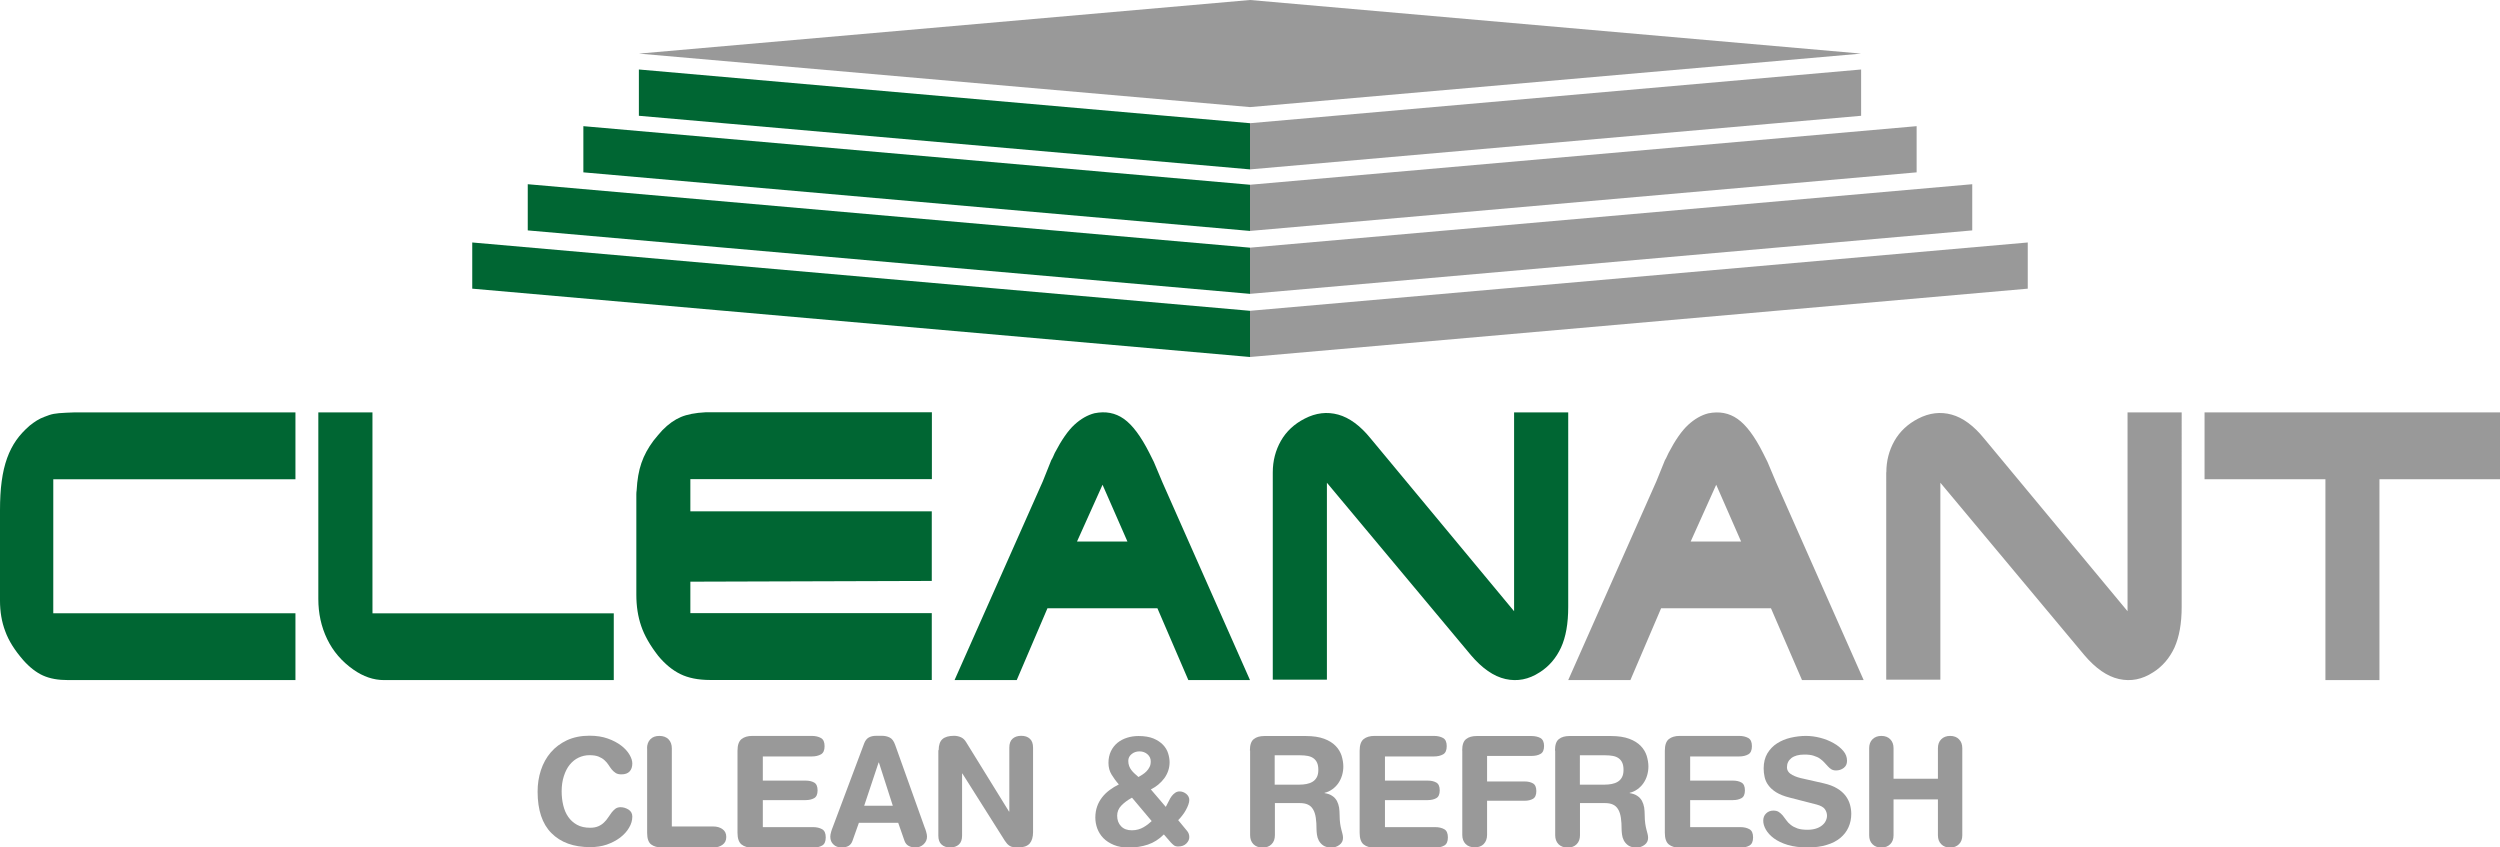 <?xml version="1.0" encoding="utf-8"?>
<!-- Generator: Adobe Illustrator 26.1.0, SVG Export Plug-In . SVG Version: 6.00 Build 0)  -->
<svg version="1.1" id="Layer_1" xmlns="http://www.w3.org/2000/svg" xmlns:xlink="http://www.w3.org/1999/xlink" x="0px" y="0px"
	 width="236px" height="80px" viewBox="0 0 236 80" style="enable-background:new 0 0 236 80;" xml:space="preserve">
<style type="text/css">
	.st0{fill:#006633;}
	.st1{fill:#999999;}
</style>
<g>
	<g id="XMLID_00000098198037682397293350000005843041741591915921_">
		<g id="XMLID_00000091703406256955067740000007051975438720020883_">
			<path id="XMLID_00000069377882254947609940000016648257464691241903_" class="st0" d="M0,48.17c0-1.01,0.05-1.93,0.16-2.74
				c0.11-0.82,0.28-1.54,0.51-2.18c0.23-0.64,0.52-1.2,0.87-1.7c0.35-0.5,0.78-0.95,1.26-1.37C3.02,40,3.25,39.84,3.47,39.7
				c0.23-0.14,0.47-0.26,0.72-0.35c0.32-0.13,0.61-0.23,0.88-0.28c0.27-0.05,0.67-0.09,1.19-0.11l0.76-0.03H7.4h20.49v6.31H5.03
				v12.65h22.86v6.31H6.44c-0.95,0-1.74-0.14-2.38-0.43C3.43,63.49,2.8,63,2.2,62.32c-0.81-0.93-1.38-1.83-1.7-2.72
				C0.16,58.71,0,57.74,0,56.71V48.17z"/>
			<path id="XMLID_00000029017601667990510340000015769100144241575318_" class="st0" d="M30.04,38.93h5.12V57.9h22.78v6.3h-21.7
				c-0.98,0-1.94-0.33-2.88-0.99c-1.1-0.77-1.92-1.73-2.48-2.89c-0.56-1.16-0.83-2.42-0.83-3.78V38.93z"/>
			<path id="XMLID_00000042712480574125409930000010120901078375941248_" class="st0" d="M60.07,47.01c0-0.11,0-0.23,0-0.35
				c0-0.12,0.01-0.25,0.03-0.38c0.05-0.99,0.2-1.85,0.45-2.57c0.25-0.73,0.63-1.43,1.14-2.11c0.14-0.18,0.27-0.34,0.41-0.5
				c0.14-0.15,0.28-0.32,0.44-0.5c0.56-0.57,1.14-0.98,1.73-1.23c0.59-0.25,1.36-0.4,2.32-0.45h0.54h20.84v6.31H65.17v3.04h22.79
				v6.57l-22.79,0.07v2.97h22.79v6.31H67.04c-1.13,0-2.07-0.19-2.82-0.56c-0.75-0.37-1.44-0.94-2.08-1.71
				c-0.77-0.99-1.31-1.93-1.61-2.82c-0.31-0.9-0.46-1.88-0.46-2.96V47.01z"/>
			<path id="XMLID_00000060730285996041818570000009508545571538451343_" class="st0" d="M98.44,45.44l0.8-2
				c0.07-0.11,0.13-0.22,0.18-0.34c0.05-0.12,0.1-0.23,0.15-0.34c0.64-1.23,1.26-2.12,1.86-2.67c0.6-0.55,1.23-0.91,1.89-1.08
				c1.04-0.21,1.96-0.04,2.77,0.53c0.81,0.57,1.61,1.64,2.41,3.22c0.07,0.15,0.14,0.29,0.21,0.42c0.07,0.13,0.14,0.27,0.21,0.42
				l0.83,1.97L118,64.2h-5.82l-2.92-6.78H98.88l-2.9,6.78h-5.87L98.44,45.44z M104.08,45.76l-2.41,5.36h4.76L104.08,45.76z"/>
			<path id="XMLID_00000099623537812960900420000007778293284654525858_" class="st0" d="M120.15,44.59c0-1.09,0.26-2.08,0.77-2.98
				c0.51-0.89,1.26-1.59,2.24-2.09c1.06-0.55,2.12-0.67,3.17-0.38c1.05,0.29,2.07,1.04,3.04,2.23l13.56,16.33V38.93h5.11V57.3
				c0,1.55-0.22,2.83-0.68,3.83c-0.46,0.99-1.13,1.78-2.02,2.34c-1.03,0.67-2.1,0.88-3.22,0.63c-1.12-0.25-2.21-1.01-3.27-2.26
				l-13.59-16.27v18.59h-5.11V44.59z"/>
		</g>
		<g id="XMLID_00000048470822114579270920000001074243680051073172_">
			<path id="XMLID_00000160881286456939011520000002068141577834612376_" class="st1" d="M156.36,45.44l0.81-2
				c0.07-0.11,0.13-0.22,0.18-0.34c0.05-0.12,0.1-0.23,0.16-0.34c0.64-1.23,1.26-2.11,1.86-2.66c0.6-0.55,1.23-0.91,1.89-1.08
				c1.04-0.21,1.96-0.04,2.77,0.53c0.81,0.57,1.61,1.64,2.4,3.21c0.07,0.15,0.14,0.29,0.21,0.42c0.07,0.13,0.14,0.27,0.21,0.42
				l0.83,1.97l8.25,18.63h-5.82l-2.93-6.78h-10.37l-2.9,6.78h-5.87L156.36,45.44z M162.01,45.76l-2.41,5.36h4.76L162.01,45.76z"/>
			<path id="XMLID_00000069384715568834808810000009739404159343113347_" class="st1" d="M178.07,44.59c0-1.09,0.26-2.08,0.77-2.98
				c0.51-0.89,1.26-1.59,2.23-2.09c1.06-0.55,2.12-0.67,3.17-0.38c1.05,0.29,2.07,1.04,3.04,2.23l13.56,16.33V38.93h5.11V57.3
				c0,1.55-0.23,2.83-0.68,3.83c-0.46,0.99-1.13,1.78-2.02,2.34c-1.03,0.67-2.1,0.88-3.22,0.63c-1.12-0.25-2.21-1.01-3.27-2.26
				l-13.59-16.27v18.59h-5.11V44.59z"/>
			<path id="XMLID_00000116216080287761558900000016973865606987422593_" class="st1" d="M208.11,38.93H236v6.31h-11.38V64.2h-5.1
				V45.24h-11.41V38.93z"/>
		</g>
	</g>
	<g id="XMLID_00000133520339040134857920000000530561674369955741_">
		<path id="XMLID_00000170974219701738995100000018195022410557450423_" class="st1" d="M50.75,74.73c0-0.71,0.1-1.38,0.31-2.02
			c0.21-0.64,0.52-1.2,0.93-1.68c0.41-0.48,0.92-0.86,1.53-1.15c0.61-0.28,1.32-0.43,2.13-0.43c0.65,0,1.23,0.09,1.73,0.27
			c0.51,0.18,0.93,0.41,1.27,0.67s0.6,0.55,0.78,0.86c0.18,0.31,0.26,0.58,0.26,0.82c0,0.33-0.09,0.58-0.26,0.76
			c-0.17,0.18-0.43,0.27-0.77,0.27c-0.22,0-0.4-0.04-0.54-0.13c-0.14-0.09-0.26-0.2-0.37-0.33c-0.11-0.14-0.21-0.28-0.31-0.44
			c-0.1-0.16-0.23-0.3-0.38-0.44c-0.15-0.14-0.34-0.25-0.56-0.34c-0.23-0.09-0.51-0.13-0.86-0.13c-0.36,0-0.7,0.08-1.02,0.23
			c-0.32,0.15-0.59,0.37-0.83,0.66c-0.24,0.29-0.42,0.65-0.56,1.08c-0.14,0.43-0.21,0.91-0.21,1.45c0,0.46,0.05,0.89,0.15,1.31
			c0.1,0.41,0.25,0.78,0.47,1.09c0.21,0.31,0.49,0.56,0.83,0.75c0.34,0.19,0.76,0.28,1.25,0.28c0.3,0,0.55-0.05,0.76-0.14
			c0.21-0.09,0.39-0.21,0.54-0.36c0.15-0.14,0.28-0.3,0.39-0.47c0.11-0.17,0.22-0.32,0.33-0.47c0.11-0.14,0.23-0.26,0.36-0.36
			c0.13-0.09,0.29-0.14,0.47-0.14c0.28,0,0.53,0.08,0.77,0.23c0.23,0.15,0.35,0.37,0.35,0.65c0,0.36-0.1,0.72-0.31,1.06
			c-0.2,0.35-0.48,0.65-0.84,0.93c-0.36,0.27-0.78,0.49-1.26,0.66c-0.48,0.16-1,0.24-1.56,0.24c-1.57,0-2.79-0.44-3.67-1.33
			C51.19,77.78,50.75,76.47,50.75,74.73z"/>
		<path id="XMLID_00000155830493583483866990000001527658991430608049_" class="st1" d="M61.08,70.65c0-0.35,0.1-0.64,0.31-0.86
			c0.21-0.22,0.5-0.32,0.86-0.32c0.36,0,0.65,0.11,0.86,0.32c0.21,0.22,0.31,0.5,0.31,0.86v7.37h3.92c0.33,0,0.62,0.08,0.86,0.25
			c0.24,0.17,0.36,0.41,0.36,0.74s-0.12,0.57-0.36,0.74C67.97,79.92,67.68,80,67.35,80h-4.89c-0.42,0-0.75-0.1-1-0.29
			c-0.25-0.2-0.37-0.56-0.37-1.08V70.65z"/>
		<path id="XMLID_00000183214142879936075880000015844215203966512789_" class="st1" d="M69.62,70.87c0-0.54,0.13-0.9,0.38-1.1
			c0.25-0.2,0.59-0.3,1.02-0.3h5.61c0.35,0,0.64,0.07,0.87,0.2c0.23,0.13,0.34,0.39,0.34,0.77c0,0.38-0.11,0.64-0.34,0.77
			c-0.23,0.13-0.52,0.2-0.87,0.2h-4.62v2.28h4.05c0.31,0,0.58,0.06,0.79,0.18c0.22,0.12,0.33,0.37,0.33,0.74s-0.11,0.62-0.33,0.74
			c-0.22,0.12-0.48,0.18-0.79,0.18h-4.05v2.55h4.73c0.35,0,0.64,0.07,0.87,0.2c0.23,0.13,0.34,0.39,0.34,0.77
			c0,0.38-0.11,0.64-0.34,0.77c-0.23,0.13-0.52,0.2-0.87,0.2h-5.72c-0.43,0-0.77-0.1-1.02-0.3c-0.25-0.2-0.38-0.57-0.38-1.1V70.87z"
			/>
		<path id="XMLID_00000020361160346754021220000004930769961701285557_" class="st1" d="M81.58,70.17c0.1-0.26,0.25-0.45,0.43-0.55
			c0.18-0.1,0.41-0.16,0.7-0.16h0.55c0.26,0,0.5,0.05,0.72,0.16c0.22,0.1,0.39,0.33,0.52,0.69l2.78,7.78
			c0.05,0.11,0.1,0.26,0.15,0.43c0.05,0.17,0.08,0.33,0.08,0.46c0,0.28-0.11,0.52-0.32,0.72c-0.21,0.2-0.47,0.3-0.77,0.3
			c-0.25,0-0.47-0.05-0.65-0.15c-0.18-0.1-0.31-0.26-0.39-0.49l-0.59-1.69h-3.71l-0.6,1.69c-0.08,0.23-0.2,0.39-0.37,0.49
			c-0.17,0.1-0.39,0.15-0.66,0.15c-0.32,0-0.58-0.09-0.77-0.28c-0.2-0.18-0.3-0.43-0.3-0.74c0-0.13,0.03-0.28,0.08-0.46
			c0.05-0.17,0.1-0.32,0.15-0.43L81.58,70.17z M82.97,71.98h-0.03l-1.36,4.08h2.7L82.97,71.98z"/>
		<path id="XMLID_00000021077220296650223610000004784629916041000110_" class="st1" d="M88.61,70.82c0-0.48,0.12-0.83,0.35-1.04
			c0.23-0.21,0.6-0.32,1.1-0.32c0.24,0,0.46,0.05,0.66,0.14c0.2,0.09,0.36,0.25,0.49,0.47l4.04,6.54h0.03v-6.03
			c0-0.38,0.1-0.66,0.3-0.84c0.2-0.18,0.47-0.28,0.82-0.28c0.35,0,0.62,0.09,0.82,0.28c0.2,0.18,0.3,0.46,0.3,0.84v7.98
			c0,0.46-0.11,0.82-0.32,1.07C96.97,79.88,96.62,80,96.13,80c-0.19,0-0.34-0.01-0.47-0.03c-0.13-0.02-0.24-0.05-0.33-0.11
			s-0.18-0.12-0.25-0.2c-0.07-0.08-0.14-0.18-0.22-0.29l-4.01-6.35h-0.03v5.86c0,0.38-0.1,0.66-0.3,0.84
			c-0.2,0.18-0.47,0.28-0.82,0.28c-0.35,0-0.62-0.09-0.82-0.28c-0.2-0.18-0.3-0.46-0.3-0.84V70.82z"/>
		<path id="XMLID_00000083809823438869541540000005734896792361353616_" class="st1" d="M110.05,76.17
			c0.09-0.17,0.19-0.35,0.28-0.54c0.09-0.19,0.18-0.35,0.28-0.48c0.1-0.13,0.22-0.24,0.34-0.32c0.12-0.08,0.26-0.12,0.4-0.12
			c0.23,0,0.44,0.08,0.63,0.23c0.19,0.16,0.29,0.35,0.29,0.58c0,0.12-0.03,0.27-0.09,0.44c-0.06,0.17-0.14,0.34-0.24,0.52
			c-0.1,0.18-0.21,0.35-0.34,0.51c-0.13,0.17-0.25,0.31-0.38,0.43l0.85,1.03c0.13,0.16,0.2,0.35,0.2,0.57s-0.09,0.42-0.28,0.61
			c-0.19,0.19-0.45,0.28-0.78,0.28c-0.16,0-0.29-0.04-0.39-0.11c-0.1-0.08-0.2-0.17-0.3-0.28l-0.65-0.75
			c-0.46,0.46-0.97,0.78-1.51,0.96c-0.54,0.18-1.14,0.28-1.78,0.28c-0.56,0-1.04-0.08-1.44-0.25c-0.4-0.17-0.73-0.38-0.99-0.65
			c-0.26-0.27-0.44-0.57-0.57-0.91c-0.12-0.34-0.18-0.68-0.18-1.02c0-0.38,0.06-0.73,0.17-1.05c0.11-0.32,0.27-0.6,0.47-0.86
			c0.2-0.26,0.44-0.49,0.71-0.69c0.27-0.2,0.56-0.38,0.87-0.53c-0.26-0.29-0.48-0.6-0.68-0.92c-0.2-0.32-0.3-0.69-0.3-1.12
			c0-0.41,0.08-0.77,0.23-1.09c0.15-0.32,0.36-0.58,0.62-0.8c0.26-0.21,0.56-0.37,0.91-0.48c0.35-0.11,0.71-0.16,1.08-0.16
			c0.56,0,1.03,0.08,1.4,0.23c0.38,0.16,0.68,0.36,0.91,0.6c0.23,0.24,0.39,0.51,0.48,0.8c0.09,0.29,0.14,0.57,0.14,0.84
			c0,0.56-0.17,1.06-0.5,1.52c-0.34,0.45-0.76,0.8-1.27,1.05L110.05,76.17z M106.86,75.3c-0.42,0.23-0.75,0.48-1.01,0.75
			c-0.26,0.27-0.39,0.59-0.39,0.95c0,0.41,0.12,0.74,0.37,1c0.25,0.26,0.59,0.38,1.02,0.38c0.22,0,0.42-0.03,0.6-0.08
			c0.18-0.05,0.35-0.12,0.5-0.21c0.15-0.09,0.29-0.18,0.42-0.28c0.13-0.1,0.24-0.2,0.35-0.3L106.86,75.3z M106.51,71.83
			c0,0.18,0.03,0.34,0.08,0.48c0.05,0.14,0.12,0.26,0.21,0.38c0.08,0.11,0.18,0.22,0.3,0.33c0.11,0.1,0.24,0.21,0.37,0.33
			c0.11-0.07,0.24-0.14,0.38-0.23c0.14-0.09,0.26-0.19,0.38-0.31c0.12-0.12,0.21-0.25,0.29-0.41c0.08-0.15,0.11-0.33,0.11-0.53
			c0-0.26-0.1-0.48-0.3-0.66c-0.2-0.18-0.46-0.28-0.76-0.28s-0.55,0.09-0.75,0.26C106.61,71.36,106.51,71.57,106.51,71.83z"/>
		<path id="XMLID_00000102512072926096550170000008969506391283747999_" class="st1" d="M117.99,70.85c0-0.53,0.12-0.89,0.37-1.08
			c0.25-0.2,0.58-0.29,1-0.29h3.91c0.7,0,1.27,0.09,1.73,0.26c0.46,0.17,0.82,0.4,1.09,0.68c0.27,0.28,0.45,0.59,0.56,0.93
			c0.1,0.34,0.16,0.68,0.16,1.01c0,0.28-0.04,0.55-0.12,0.83c-0.08,0.27-0.2,0.52-0.35,0.74c-0.15,0.22-0.34,0.41-0.56,0.57
			c-0.22,0.16-0.47,0.28-0.74,0.34v0.03c0.3,0.05,0.54,0.13,0.72,0.26c0.19,0.12,0.33,0.28,0.44,0.47c0.1,0.19,0.17,0.4,0.21,0.63
			c0.03,0.23,0.05,0.48,0.05,0.74c0,0.3,0.02,0.55,0.05,0.77c0.03,0.22,0.07,0.4,0.11,0.56c0.04,0.16,0.07,0.3,0.11,0.42
			c0.03,0.12,0.05,0.25,0.05,0.37c0,0.28-0.11,0.5-0.34,0.67c-0.23,0.17-0.48,0.25-0.76,0.25c-0.32,0-0.58-0.07-0.77-0.2
			c-0.19-0.13-0.32-0.29-0.42-0.47c-0.09-0.18-0.15-0.37-0.17-0.55c-0.02-0.19-0.04-0.33-0.04-0.44c0-0.45-0.02-0.84-0.07-1.16
			c-0.05-0.32-0.13-0.58-0.26-0.79c-0.12-0.21-0.29-0.36-0.49-0.45c-0.21-0.1-0.47-0.14-0.79-0.14h-2.32v3.03
			c0,0.35-0.1,0.64-0.31,0.85c-0.21,0.22-0.5,0.32-0.86,0.32c-0.36,0-0.65-0.11-0.86-0.32c-0.21-0.22-0.31-0.5-0.31-0.85V70.85z
			 M120.33,74.07h2.35c0.22,0,0.44-0.02,0.65-0.06c0.21-0.04,0.41-0.11,0.57-0.21c0.17-0.1,0.3-0.24,0.4-0.42
			c0.1-0.18,0.15-0.42,0.15-0.7c0-0.28-0.04-0.51-0.12-0.68c-0.08-0.18-0.2-0.32-0.34-0.42c-0.15-0.11-0.33-0.18-0.54-0.22
			c-0.21-0.04-0.44-0.06-0.7-0.06h-2.42V74.07z"/>
		<path id="XMLID_00000017500206512909455020000017543881078479217849_" class="st1" d="M128.35,70.87c0-0.54,0.13-0.9,0.38-1.1
			c0.25-0.2,0.59-0.3,1.02-0.3h5.61c0.35,0,0.64,0.07,0.87,0.2c0.23,0.13,0.34,0.39,0.34,0.77c0,0.38-0.11,0.64-0.34,0.77
			c-0.23,0.13-0.52,0.2-0.87,0.2h-4.62v2.28h4.05c0.31,0,0.58,0.06,0.79,0.18c0.22,0.12,0.33,0.37,0.33,0.74s-0.11,0.62-0.33,0.74
			c-0.22,0.12-0.48,0.18-0.79,0.18h-4.05v2.55h4.73c0.35,0,0.64,0.07,0.87,0.2c0.23,0.13,0.34,0.39,0.34,0.77
			c0,0.38-0.11,0.64-0.34,0.77c-0.23,0.13-0.52,0.2-0.87,0.2h-5.72c-0.43,0-0.77-0.1-1.02-0.3c-0.25-0.2-0.38-0.57-0.38-1.1V70.87z"
			/>
		<path id="XMLID_00000146457820297555369980000008712573967153219512_" class="st1" d="M138.03,70.85c0-0.53,0.12-0.89,0.37-1.08
			c0.25-0.2,0.58-0.29,1-0.29h5.17c0.34,0,0.63,0.07,0.85,0.19c0.22,0.13,0.34,0.38,0.34,0.75c0,0.37-0.11,0.63-0.34,0.75
			c-0.22,0.13-0.51,0.19-0.85,0.19h-4.19v2.41h3.55c0.31,0,0.57,0.06,0.78,0.18c0.21,0.12,0.32,0.36,0.32,0.73
			c0,0.36-0.11,0.61-0.32,0.73c-0.21,0.12-0.47,0.18-0.78,0.18h-3.55v3.23c0,0.35-0.11,0.64-0.31,0.85
			c-0.21,0.22-0.5,0.32-0.86,0.32c-0.36,0-0.65-0.11-0.86-0.32c-0.21-0.22-0.31-0.5-0.31-0.85V70.85z"/>
		<path id="XMLID_00000121271626001734168020000001857559670088121729_" class="st1" d="M146.79,70.85c0-0.53,0.12-0.89,0.37-1.08
			c0.25-0.2,0.58-0.29,1-0.29h3.91c0.7,0,1.27,0.09,1.73,0.26c0.46,0.17,0.82,0.4,1.09,0.68c0.27,0.28,0.45,0.59,0.56,0.93
			c0.1,0.34,0.16,0.68,0.16,1.01c0,0.28-0.04,0.55-0.12,0.83s-0.2,0.52-0.35,0.74c-0.15,0.22-0.34,0.41-0.56,0.57
			s-0.47,0.28-0.74,0.34v0.03c0.3,0.05,0.54,0.13,0.72,0.26c0.19,0.12,0.33,0.28,0.44,0.47c0.1,0.19,0.17,0.4,0.21,0.63
			c0.03,0.23,0.05,0.48,0.05,0.74c0,0.3,0.02,0.55,0.05,0.77c0.03,0.22,0.07,0.4,0.11,0.56c0.04,0.16,0.07,0.3,0.11,0.42
			c0.03,0.12,0.05,0.25,0.05,0.37c0,0.28-0.11,0.5-0.34,0.67c-0.23,0.17-0.48,0.25-0.76,0.25c-0.32,0-0.58-0.07-0.77-0.2
			c-0.19-0.13-0.32-0.29-0.42-0.47c-0.09-0.18-0.15-0.37-0.17-0.55c-0.02-0.19-0.04-0.33-0.04-0.44c0-0.45-0.02-0.84-0.07-1.16
			c-0.05-0.32-0.13-0.58-0.26-0.79c-0.12-0.21-0.29-0.36-0.49-0.45c-0.21-0.1-0.47-0.14-0.79-0.14h-2.32v3.03
			c0,0.35-0.1,0.64-0.31,0.85c-0.21,0.22-0.5,0.32-0.86,0.32c-0.36,0-0.65-0.11-0.86-0.32c-0.21-0.22-0.31-0.5-0.31-0.85V70.85z
			 M149.14,74.07h2.35c0.22,0,0.44-0.02,0.65-0.06c0.21-0.04,0.41-0.11,0.57-0.21c0.17-0.1,0.3-0.24,0.4-0.42s0.15-0.42,0.15-0.7
			c0-0.28-0.04-0.51-0.12-0.68c-0.08-0.18-0.2-0.32-0.34-0.42c-0.15-0.11-0.33-0.18-0.54-0.22c-0.21-0.04-0.44-0.06-0.7-0.06h-2.42
			V74.07z"/>
		<path id="XMLID_00000031886914065323388090000014390088376745646507_" class="st1" d="M157.16,70.87c0-0.54,0.13-0.9,0.38-1.1
			c0.25-0.2,0.59-0.3,1.02-0.3h5.61c0.35,0,0.64,0.07,0.87,0.2c0.23,0.13,0.34,0.39,0.34,0.77c0,0.38-0.11,0.64-0.34,0.77
			c-0.23,0.13-0.52,0.2-0.87,0.2h-4.62v2.28h4.05c0.31,0,0.58,0.06,0.79,0.18c0.22,0.12,0.33,0.37,0.33,0.74s-0.11,0.62-0.33,0.74
			c-0.22,0.12-0.48,0.18-0.79,0.18h-4.05v2.55h4.73c0.35,0,0.64,0.07,0.87,0.2c0.23,0.13,0.34,0.39,0.34,0.77
			c0,0.38-0.11,0.64-0.34,0.77c-0.23,0.13-0.52,0.2-0.87,0.2h-5.72c-0.43,0-0.77-0.1-1.02-0.3c-0.25-0.2-0.38-0.57-0.38-1.1V70.87z"
			/>
		<path id="XMLID_00000010280337108566585830000004947279849835012015_" class="st1" d="M172.14,73.94
			c0.52,0.12,0.95,0.28,1.29,0.49c0.34,0.2,0.6,0.44,0.8,0.7c0.19,0.26,0.33,0.54,0.41,0.83c0.08,0.29,0.12,0.58,0.12,0.87
			c0,0.46-0.09,0.88-0.26,1.26c-0.17,0.39-0.43,0.72-0.77,1.01c-0.34,0.28-0.77,0.51-1.29,0.66c-0.51,0.16-1.12,0.24-1.8,0.24
			c-0.72,0-1.35-0.08-1.88-0.24c-0.53-0.16-0.96-0.37-1.3-0.62c-0.34-0.25-0.59-0.53-0.76-0.82c-0.17-0.3-0.25-0.58-0.25-0.85
			c0-0.28,0.09-0.51,0.27-0.68c0.18-0.18,0.41-0.27,0.69-0.27c0.2,0,0.37,0.04,0.51,0.13c0.13,0.09,0.26,0.2,0.37,0.33
			c0.11,0.14,0.22,0.28,0.33,0.44c0.11,0.16,0.25,0.31,0.42,0.44c0.17,0.14,0.38,0.25,0.63,0.34c0.25,0.09,0.57,0.13,0.96,0.13
			c0.3,0,0.56-0.04,0.79-0.11c0.23-0.07,0.42-0.17,0.58-0.3c0.16-0.13,0.28-0.27,0.35-0.43c0.08-0.16,0.12-0.32,0.12-0.49
			c0-0.2-0.06-0.41-0.19-0.6c-0.13-0.2-0.39-0.34-0.78-0.45l-2.57-0.66c-0.52-0.13-0.94-0.3-1.26-0.5c-0.32-0.2-0.57-0.43-0.74-0.67
			c-0.18-0.24-0.29-0.5-0.35-0.77c-0.06-0.27-0.09-0.54-0.09-0.81c0-0.56,0.12-1.03,0.35-1.42c0.24-0.39,0.54-0.71,0.92-0.95
			s0.8-0.42,1.28-0.53s0.96-0.17,1.44-0.17c0.44,0,0.9,0.06,1.36,0.18c0.46,0.12,0.88,0.29,1.25,0.5c0.38,0.21,0.68,0.46,0.92,0.74
			c0.24,0.28,0.35,0.59,0.35,0.93c0,0.29-0.1,0.51-0.31,0.67c-0.21,0.16-0.45,0.24-0.73,0.24c-0.18,0-0.32-0.04-0.44-0.11
			c-0.12-0.07-0.23-0.17-0.33-0.28c-0.11-0.11-0.22-0.23-0.33-0.36c-0.11-0.13-0.25-0.24-0.41-0.36s-0.36-0.2-0.6-0.28
			c-0.24-0.08-0.53-0.11-0.88-0.11c-0.53,0-0.93,0.11-1.22,0.33c-0.28,0.22-0.42,0.51-0.42,0.86c0,0.18,0.05,0.32,0.14,0.44
			c0.09,0.12,0.22,0.22,0.37,0.3c0.15,0.08,0.32,0.15,0.5,0.21c0.18,0.06,0.36,0.1,0.55,0.14L172.14,73.94z"/>
		<path id="XMLID_00000043453911856348444050000016745523064182499481_" class="st1" d="M176.45,70.63c0-0.35,0.1-0.63,0.31-0.84
			c0.21-0.21,0.49-0.32,0.84-0.32c0.36,0,0.64,0.11,0.84,0.32c0.21,0.21,0.31,0.49,0.31,0.84v2.88h4.19v-2.88
			c0-0.35,0.1-0.63,0.31-0.84c0.21-0.21,0.49-0.32,0.84-0.32c0.36,0,0.64,0.11,0.84,0.32c0.21,0.21,0.31,0.49,0.31,0.84v8.22
			c0,0.35-0.1,0.63-0.31,0.84c-0.21,0.21-0.49,0.32-0.84,0.32c-0.36,0-0.64-0.11-0.84-0.32c-0.21-0.21-0.31-0.49-0.31-0.84v-3.39
			h-4.19v3.39c0,0.35-0.1,0.63-0.31,0.84c-0.21,0.21-0.49,0.32-0.84,0.32c-0.36,0-0.64-0.11-0.84-0.32
			c-0.21-0.21-0.31-0.49-0.31-0.84V70.63z"/>
	</g>
	<g>
		<polygon id="XMLID_00000056398969224323100460000007541126930567706530_" class="st1" points="118,0 60.31,5.06 118,10.11 
			175.69,5.06 		"/>
		<g>
			<polygon class="st1" points="175.69,6.56 118,11.63 118,15.99 175.69,10.93 			"/>
			<polygon class="st0" points="60.31,6.56 118,11.63 118,15.99 60.31,10.93 			"/>
		</g>
		<g>
			<polygon class="st1" points="180.93,11.91 118,17.44 118,21.8 180.93,16.27 			"/>
			<polygon class="st0" points="55.07,11.91 118,17.44 118,21.8 55.07,16.27 			"/>
		</g>
		<g>
			<polygon class="st1" points="186.18,17.39 118,23.38 118,27.74 186.18,21.75 			"/>
			<polygon class="st0" points="49.82,17.39 118,23.38 118,27.74 49.82,21.75 			"/>
		</g>
		<g>
			<polygon class="st1" points="191.42,22.89 118,29.34 118,33.7 191.42,27.25 			"/>
			<polygon class="st0" points="44.58,22.89 118,29.34 118,33.7 44.58,27.25 			"/>
		</g>
	</g>
</g>
<g>
</g>
<g>
</g>
<g>
</g>
<g>
</g>
<g>
</g>
</svg>
